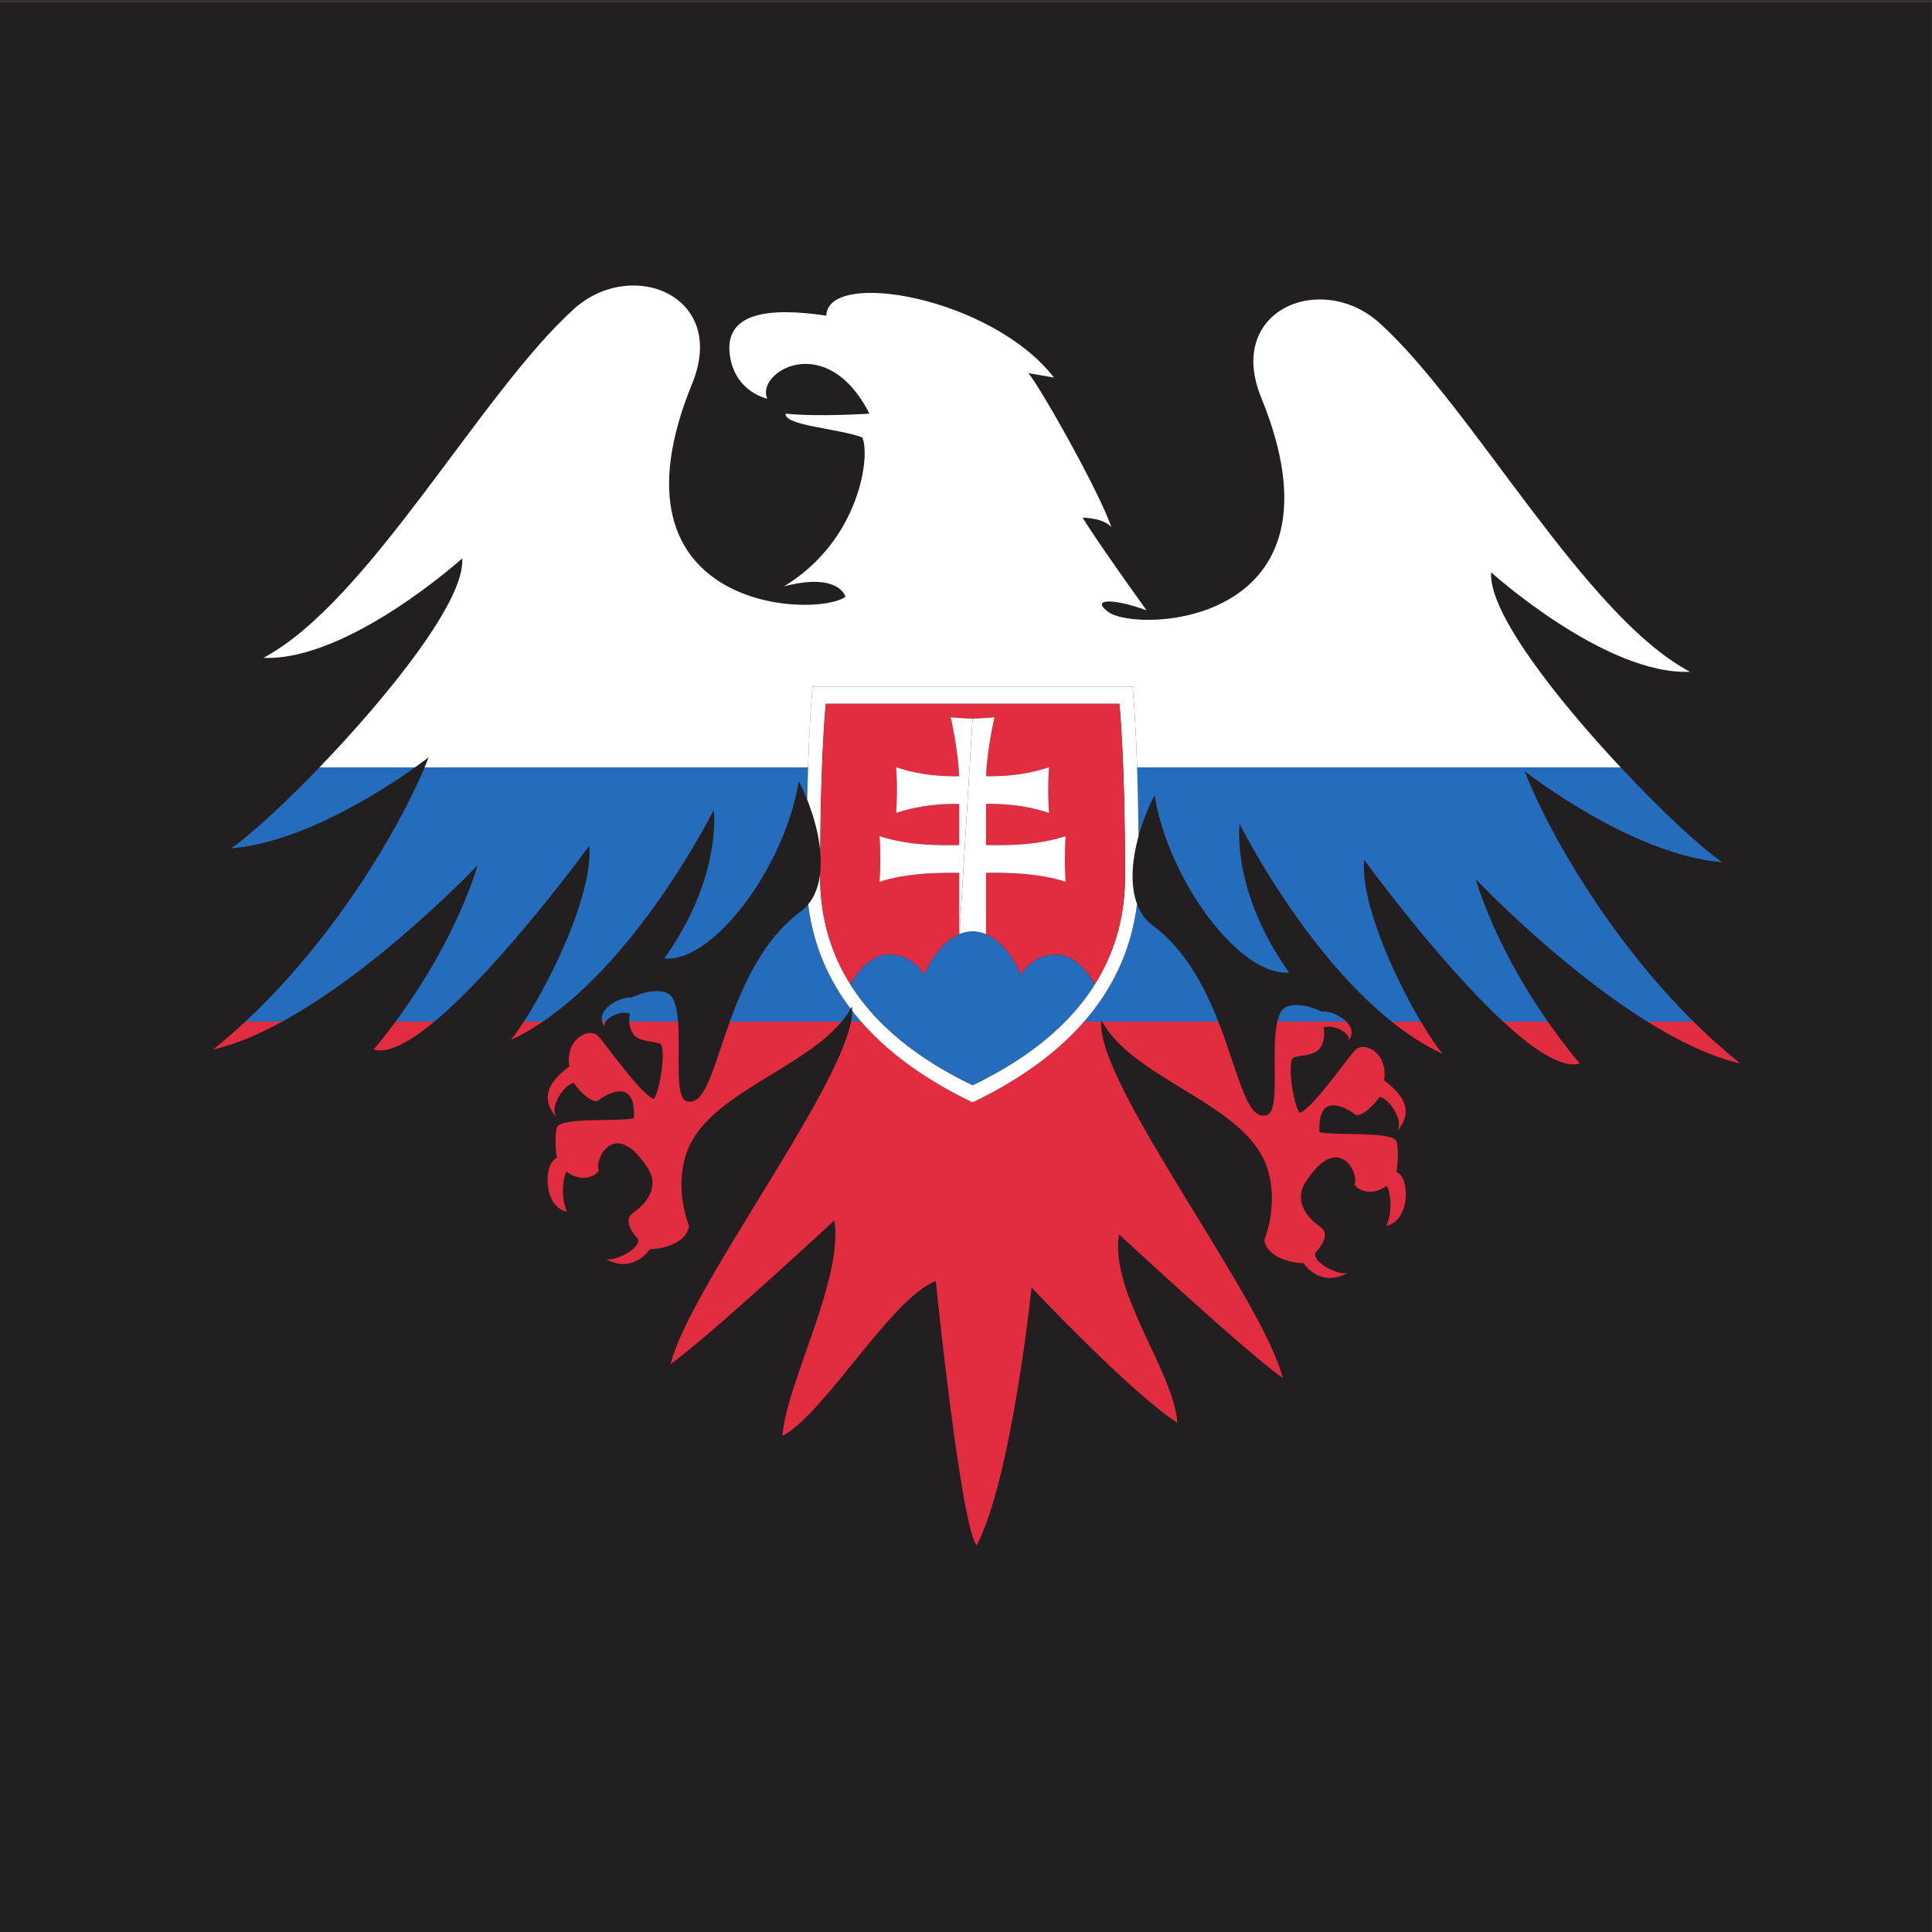 <?xml version="1.0" encoding="UTF-8"?>
<svg version="1.1" viewBox="0 0 800 800" xml:space="preserve" xmlns="http://www.w3.org/2000/svg"><rect x="0" y="0" width="800" height="800" fill="#333333" stroke="none"/><defs><clipPath id="a"><path d="m0 600h600v-600h-600z"/></clipPath></defs><g transform="matrix(1.333 0 0 -1.333 0 800)"><g clip-path="url(#a)"><path d="m600 0h-600v599.36h600z" fill="#231f20"/><path d="m448.08 272.78c-2.051 2.615-4.355 6.058-6.709 10.011h-9.053c5.011-4.01 10.288-7.459 15.762-10.011" fill="#e22c40"/><path d="m490.74 269.8s-4.279 4.85-9.933 12.989h-13.866c9.483-8.772 18.319-14.657 23.799-12.989" fill="#e22c40"/><path d="m336.74 282.79c-10.379-11.904-23.706-19.821-34.619-25.079-10.913 5.258-24.239 13.175-34.618 25.079h-3.155c-4.584-23.403-50.498-83.596-56.026-106.39 12.404 8.931 50.852 44.653 50.852 44.653 2.977-18.109-15.058-50.926-16.123-66.975 13.302 7.14 33.86 42.912 47.628 48.121 0 0 7.753-76.153 12.714-82.107 10.914 20.838 17.051 80.123 17.051 80.123s30.264-32.247 45.275-42.035c-1.069 16.046-21.085 40.429-18.109 58.538 0 0 38.449-35.72 50.85-44.649-5.908 24.381-58.033 91.554-56.351 110.72z" fill="#e22c40"/><path d="m540.6 269.8c-5.042 4.023-9.894 8.392-14.529 12.989h-14.33c9.682-6.026 19.63-10.874 28.859-12.989" fill="#e22c40"/><path d="m158.72 277.11c3.383 1.578 6.69 3.497 9.906 5.68h-5.889c-1.403-2.156-2.758-4.074-4.017-5.68" fill="#e22c40"/><path d="m116.05 274.13c4.517-1.375 11.314 2.381 18.873 8.655h-12.037c-4.048-5.497-6.836-8.655-6.836-8.655" fill="#e22c40"/><path d="m66.19 274.13c6.888 1.577 14.177 4.679 21.457 8.655h-11.438c-3.246-3.02-6.587-5.919-10.019-8.655" fill="#e22c40"/><path d="m213.72 258c-4.359 0.191-2.311 14.724-3.094 24.79h-15.167c0.063-1.045 0.329-2.301 1.054-3.542 1.736-2.975 6.851-2.385 8.589-3.379 1.733-0.994 0.249-13.642-1.984-17.117-4.219 1.49-14.885 17.117-17.367 19.599-2.722 2.723-10.169-0.744-8.929-9.427-2.482-2.232-11.163-7.94-3.721-16.125-2.976 3.224 2.481 10.916 5.21 10.916 1.985-3.224 6.199-6.447 7.44-5.457 1.242 0.992 11.907 8.432 11.162-5.459-4.771-1.176-23.005 0.404-23.934-2.944-0.931-3.349 0-9.395 0-9.395-4.28-1.676-4.28-15.255 3.163-16.743-1.675 3.534-1.675 9.3-0.188 12.465 4.465-3.35 8.929-1.676 10.047 0.369-1.489 3.536 5.152 16.83 15.441 0.373 2.171-3.473 2.049-8.805-4.897-13.643-3.672-2.553 1.611-7.937 1.611-7.937 1.24-2.976-7.689-7.438-10.169-6.2 8.928-4.964 13.89 2.975 13.89 2.975 4.96 0 11.659 2.477 12.155 7.194-2.232 5.954-4.314 17.05 0.99 26.542 8.511 15.228 34.816 22.977 46.418 36.935h-34.734c-5.081-14.061-7.637-25.924-12.986-24.79" fill="#e22c40"/><path d="m391.77 241.52c5.302-9.494 3.224-20.591 0.992-26.546 0.496-4.714 7.193-7.191 12.155-7.191 0 0 4.96-7.935 13.89-2.976-2.48-1.239-11.409 3.226-10.17 6.201 0 0 5.281 5.386 1.613 7.935-6.945 4.84-7.071 10.17-4.898 13.647 10.287 16.455 16.927 3.164 15.44-0.371 1.116-2.046 5.583-3.722 10.047-0.372 1.489-3.164 1.489-8.93-0.188-12.465 7.443 1.488 7.443 15.069 3.164 16.742 0 0 0.932 6.048 0 9.396-0.929 3.35-19.162 1.768-23.936 2.942-0.744 13.891 9.921 6.452 11.162 5.459 1.241-0.986 5.457 2.232 7.442 5.459 2.728 0 8.185-7.692 5.208-10.918 7.442 8.186-1.239 13.895-3.721 16.127 1.241 8.681-6.206 12.153-8.929 9.425-2.482-2.484-13.148-18.11-17.363-19.598-2.235 3.476-3.721 16.122-1.985 17.114 1.735 0.995 6.852 0.409 8.586 3.385 1.741 2.977 0.84 6.047 0.84 6.047 3.44 1.301 9.336-2.344 7.604-4.331 1.901 2.238 1.196 4.449-0.492 6.156h-21.452c-2.196-9.487 1.336-28.9-3.707-29.122-5.89-1.25-8.392 13.266-14.613 29.122h-36.081c9.21-16.833 40.044-24.535 49.392-41.267" fill="#e22c40"/><path d="m188.07 280.96c-0.465 0.531-0.383 1.181 0.052 1.823h-1.061c0.164-0.6 0.489-1.21 1.009-1.823" fill="#e22c40"/><path d="m336.74 282.79h5.369c0.013 0.138 0.028 0.275 0.045 0.407 0.071-0.136 0.144-0.272 0.218-0.407h36.081c-4.279 10.905-10.316 22.445-20.425 29.925-2.246 1.662-3.822 3.934-4.824 6.63-1.842-15.142-8.224-27.105-16.464-36.555" fill="#256dbc"/><path d="m208.82 290.28c-1.784 2.886-7.439 2.455-12.648-0.024-3.262 0.435-10.265-3.219-9.106-7.468h1.061c1.189 1.758 5.027 3.46 7.549 2.505 0 0-0.306-1.045-0.216-2.505h15.167c-0.241 3.108-0.753 5.789-1.807 7.492" fill="#256dbc"/><path d="m410.62 285.92c-5.211 2.482-10.865 2.913-12.651 0.024-0.519-0.837-0.906-1.912-1.194-3.157h21.452c-2.054 2.077-5.565 3.408-7.607 3.133" fill="#256dbc"/><path d="m71.771 336.64c22.166 1.75 47.303 18.13 57.134 25.131h-29.673c-11.408-11.854-22.001-21.491-27.461-25.131" fill="#256dbc"/><path d="m131.89 361.77c-8.799-20.978-28.974-54.14-55.685-78.985h11.438c30.471 16.645 60.774 48.644 60.774 48.644-6.497-20.694-18.129-38.584-25.537-48.644h12.037c21.086 17.501 48.102 54.598 48.102 54.598 1.299-13.644-10.637-39.767-20.29-54.598h5.889c30.736 20.86 53.099 65.76 53.099 65.76s2.727-20.836-15.38-46.138c14.883-1.488 37.333 27.905 41.798 55.069 0.948-1.867 1.821-3.788 2.602-5.736 0.077 3.638 0.17 6.979 0.272 10.03z" fill="#256dbc"/><path d="m267.51 282.79c-0.955 1.096-1.886 2.225-2.787 3.39 1e-3 -1.02-0.127-2.155-0.368-3.39z" fill="#256dbc"/><path d="m251.06 319.22c-0.672-0.81-1.436-1.541-2.3-2.181-11.461-8.481-17.689-22.18-22.053-34.256h34.734c1.067 1.282 2.008 2.616 2.801 4.014-6.613 8.736-11.577 19.403-13.182 32.423" fill="#256dbc"/><path d="m473.62 360.59s33.117-26.045 61.396-28.278c-6.113 4.073-18.655 15.66-31.574 29.461h-150.21c0.201-5.983 0.367-13.079 0.451-21.334 1.189 4.299 2.894 8.636 4.964 12.709 4.465-27.163 26.914-56.557 41.797-55.07-18.107 25.304-15.38 46.141-15.38 46.141s19.564-39.281 47.245-61.431h9.053c-9.033 15.171-18.781 37.87-17.599 50.269 0 0 23.043-31.644 43.175-50.269h13.866c-7.261 10.45-16.79 26.324-22.439 44.315 0 0 25.583-27.016 53.372-44.315h14.33c-25.804 25.588-44.876 58.246-52.447 77.802" fill="#256dbc"/><path d="m252.42 386.85h99.401s0.842-8.008 1.411-25.078h150.21c-20.116 21.489-41.145 48.348-40.238 60.582 0 0 35.471-31.999 61.765-30.882-32.744 17.364-67.454 82.077-96.369 108.28-18.022 16.325-48 4.217-36.837-23.069 29.011-70.915-38.577-73.311-47.507-66.614-5.455 3.97 0.993 4.467 11.909 0.497 0 0-15.381 21.333-19.845 28.775 0 0 6.449 0 8.929-2.977-3.475 10.418-21.831 43.161-25.798 47.873l7.937-1.362c-19.347 24.967-70.322 33.858-70.695 19.223-18.356 2.729-31.503 0.743-30.015-11.906 1.309-11.133 10.483-13.621 11.656-13.888-3.71 8.187 18.349 21.641 31.74-4.647 0 0-15.614-1.06-26.033 0-0.371-3.776 16.247-4.536 23.813-7.395 2.607-5.572-0.745-31.991-24.308-46.254 17.117 4.466 19.099-3.226 19.099-3.226-8.93-6.698-76.637-4.683-47.627 66.232 11.164 27.286-18.815 39.396-36.835 23.069-28.917-26.196-63.625-90.911-96.37-108.28 26.293-1.116 61.767 30.883 61.767 30.883 0.968-13.073-23.106-42.838-44.352-64.913h29.673c2.712 1.93 4.26 3.148 4.26 3.148-0.393-1.015-0.818-2.066-1.271-3.148h119.12c0.569 17.07 1.411 25.078 1.411 25.078" fill="#fff"/><path d="m351.82 386.85h-99.401s-0.842-8.008-1.411-25.078c-0.102-3.051-0.195-6.392-0.272-10.03 2.125-5.3 3.575-10.794 4.053-15.895 0.226 31.327 1.733 45.672 1.733 45.672h91.194s1.763-16.76 1.763-53.612c0-13.477-3.729-24.517-9.412-33.56-9.856-15.681-25.589-25.353-37.948-31.307-12.359 5.954-28.092 15.626-37.947 31.307-5.683 9.043-9.411 20.083-9.411 33.56v0.852c-0.439-3.736-1.62-7.02-3.707-9.535 1.605-13.02 6.569-23.687 13.182-32.423 0.135 0.239 0.268 0.48 0.395 0.723 0.055-0.423 0.083-0.874 0.083-1.347 0.901-1.165 1.832-2.294 2.787-3.39 10.379-11.904 23.705-19.821 34.618-25.079 10.913 5.258 24.24 13.175 34.619 25.079 8.24 9.45 14.622 21.413 16.464 36.555-2.127 5.719-1.666 13.344 0.48 21.096-0.084 8.255-0.25 15.351-0.451 21.334-0.569 17.07-1.411 25.078-1.411 25.078" fill="#fff"/><path d="m264.18 294.35c2.538 4.463 6.533 9.287 11.95 9.287 8.006 0 10.928-6.454 10.928-6.454s3.777 9.773 10.902 12.754v19.082c-5.945 0.075-16.328 0.015-24.735-2.797 0 0 0.242 3.28 0.242 7.101s-0.242 7.101-0.242 7.101c9.165-3.067 19.459-2.86 24.735-2.775v12.783c-4.809 0.043-11.738-0.188-19.573-2.81 0 0 0.242 3.28 0.242 7.102 0 3.821-0.242 7.101-0.242 7.101 7.823-2.618 14.744-2.85 19.552-2.809-0.248 8.094-2.605 18.298-2.605 18.298s4.853-0.38 6.792-0.38c1.94 0 6.793 0.38 6.793 0.38s-2.358-10.204-2.604-18.298c4.806-0.041 11.728 0.191 19.55 2.809 0 0-0.241-3.28-0.241-7.101 0-3.822 0.241-7.102 0.241-7.102-7.835 2.622-14.763 2.853-19.573 2.81l1e-3 -12.783c5.275-0.085 15.569-0.292 24.735 2.775 0 0-0.242-3.28-0.242-7.101s0.242-7.101 0.242-7.101c-8.408 2.812-18.79 2.872-24.735 2.797v-19.082c7.127-2.98 10.904-12.754 10.904-12.754s2.922 6.454 10.928 6.454c5.416 0 9.412-4.825 11.95-9.287 5.683 9.043 9.412 20.083 9.412 33.56 0 36.852-1.763 53.612-1.763 53.612h-91.194s-1.507-14.345-1.733-45.672c0.231-2.478 0.233-4.863-0.028-7.088v-0.852c0-13.477 3.728-24.517 9.411-33.56" fill="#e22c40"/><path d="m302.12 376.93c-1.939 0-6.792 0.38-6.792 0.38s2.357-10.204 2.605-18.298c-4.808-0.041-11.729 0.191-19.552 2.809 0 0 0.242-3.28 0.242-7.101 0-3.822-0.242-7.102-0.242-7.102 7.835 2.622 14.764 2.853 19.573 2.81v-12.783c-5.276-0.085-15.57-0.292-24.735 2.775 0 0 0.242-3.28 0.242-7.101s-0.242-7.101-0.242-7.101c8.407 2.812 18.79 2.872 24.735 2.797v-19.082c0.026 0.01 0.052 0.021 0.078 0.032z" fill="#fff"/><path d="m298.04 309.97c1.26 0.515 2.623 0.821 4.089 0.821 1.495 0 2.884-0.317 4.166-0.853v19.082c5.945 0.075 16.327 0.015 24.735-2.797 0 0-0.242 3.28-0.242 7.101s0.242 7.101 0.242 7.101c-9.166-3.067-19.46-2.86-24.735-2.775l-1e-3 12.783c4.81 0.043 11.738-0.188 19.573-2.81 0 0-0.241 3.28-0.241 7.102 0 3.821 0.241 7.101 0.241 7.101-7.822-2.618-14.744-2.85-19.55-2.809 0.246 8.094 2.604 18.298 2.604 18.298s-4.853-0.38-6.793-0.38z" fill="#fff"/><path d="m328.12 303.64c-8.006 0-10.928-6.454-10.928-6.454s-3.777 9.774-10.904 12.754c-1.282 0.536-2.671 0.853-4.166 0.853-1.466 0-2.829-0.306-4.089-0.821-0.026-0.011-0.052-0.022-0.078-0.032-7.125-2.981-10.902-12.754-10.902-12.754s-2.922 6.454-10.928 6.454c-5.417 0-9.412-4.824-11.95-9.287 9.855-15.681 25.588-25.353 37.947-31.307 12.359 5.954 28.092 15.626 37.948 31.307-2.538 4.462-6.534 9.287-11.95 9.287" fill="#256dbc"/></g></g></svg>
